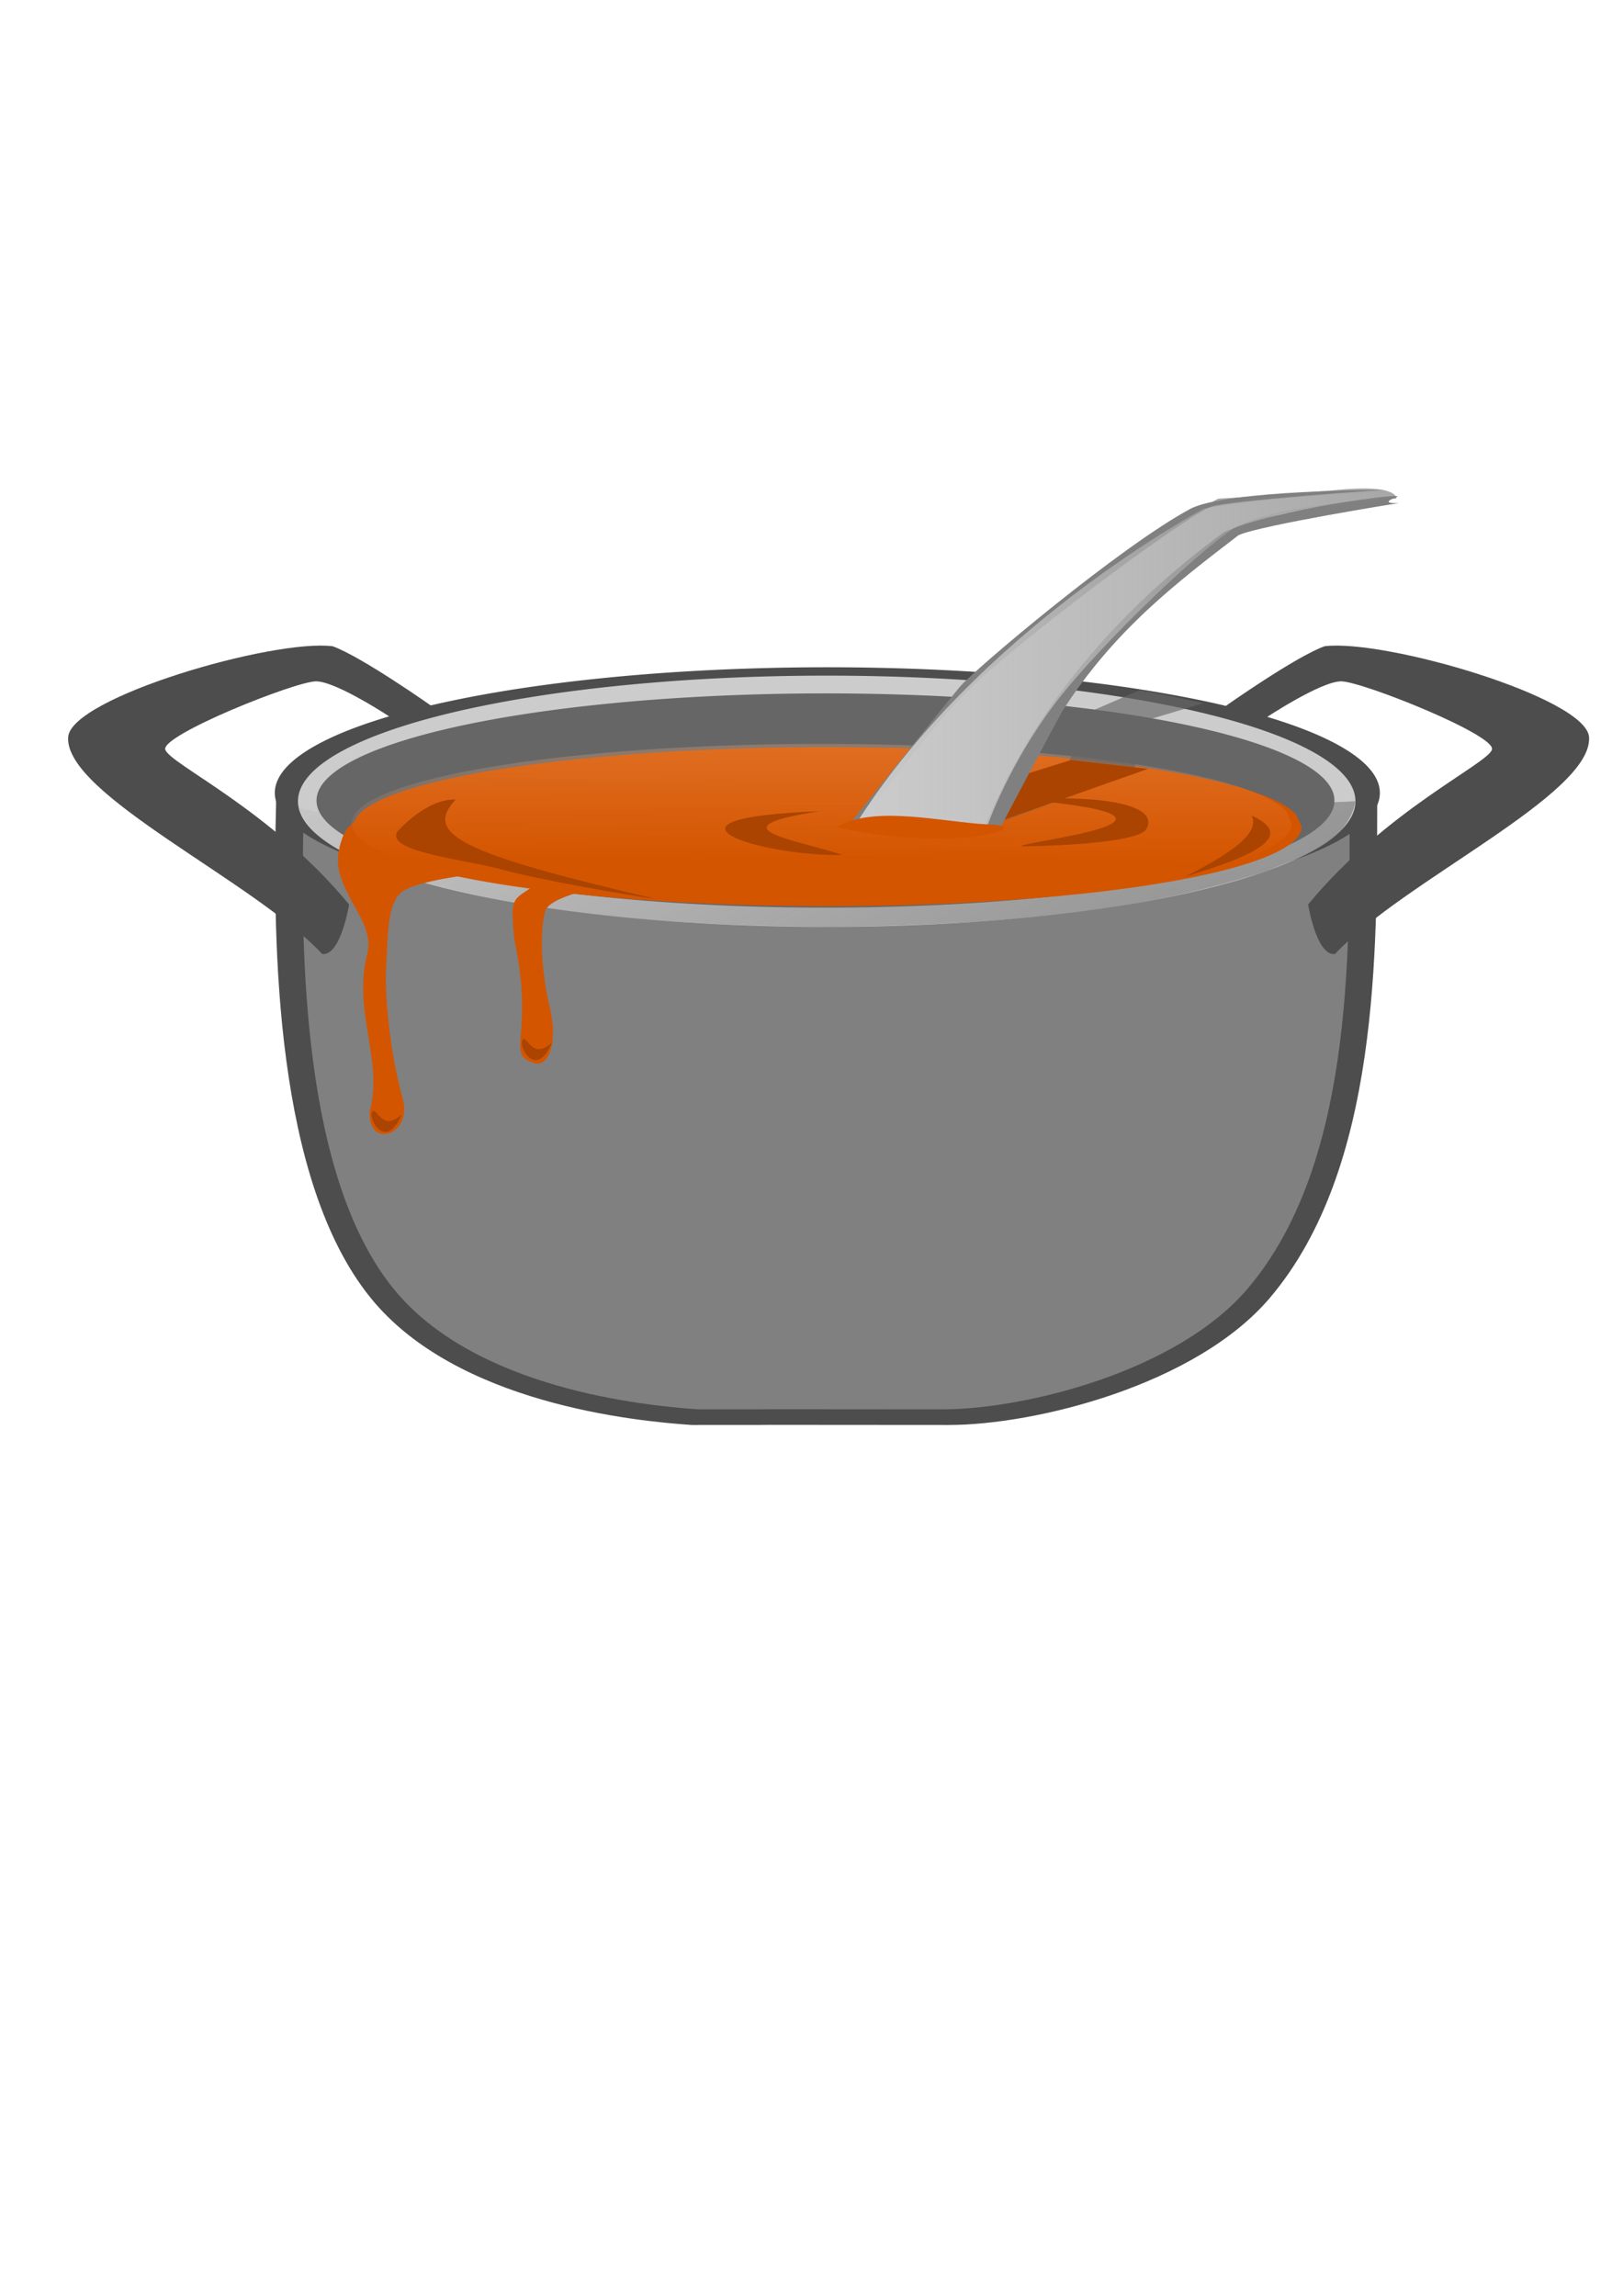 <?xml version="1.0" encoding="UTF-8" standalone="no"?>
<!-- Created with Inkscape (http://www.inkscape.org/) -->

<svg
   xmlns:dc="http://purl.org/dc/elements/1.1/"
   xmlns:cc="http://creativecommons.org/ns#"
   xmlns:rdf="http://www.w3.org/1999/02/22-rdf-syntax-ns#"
   xmlns:svg="http://www.w3.org/2000/svg"
   xmlns="http://www.w3.org/2000/svg"
   xmlns:xlink="http://www.w3.org/1999/xlink"
   xmlns:sodipodi="http://sodipodi.sourceforge.net/DTD/sodipodi-0.dtd"
   xmlns:inkscape="http://www.inkscape.org/namespaces/inkscape"
   width="210mm"
   height="297mm"
   id="svg2994"
   version="1.1"
   inkscape:version="0.92.5 (2060ec1f9f, 2020-04-08)"
   sodipodi:docname="cookingpot.svg">
  <defs
     id="defs3">
    <linearGradient
       inkscape:collect="always"
       id="linearGradient3051">
      <stop
         style="stop-color:#cccccc;stop-opacity:1;"
         offset="0"
         id="stop3053" />
      <stop
         style="stop-color:#cccccc;stop-opacity:0;"
         offset="1"
         id="stop3055" />
    </linearGradient>
    <linearGradient
       inkscape:collect="always"
       id="linearGradient4074">
      <stop
         style="stop-color:#cccccc;stop-opacity:1;"
         offset="0"
         id="stop4076" />
      <stop
         style="stop-color:#cccccc;stop-opacity:0;"
         offset="1"
         id="stop4078" />
    </linearGradient>
    <linearGradient
       inkscape:collect="always"
       id="linearGradient4016">
      <stop
         style="stop-color:#ffb380;stop-opacity:1;"
         offset="0"
         id="stop4018" />
      <stop
         style="stop-color:#ffb380;stop-opacity:0;"
         offset="1"
         id="stop4020" />
    </linearGradient>
    <linearGradient
       inkscape:collect="always"
       id="linearGradient3920">
      <stop
         style="stop-color:#808080;stop-opacity:1;"
         offset="0"
         id="stop3922" />
      <stop
         style="stop-color:#808080;stop-opacity:0;"
         offset="1"
         id="stop3924" />
    </linearGradient>
    <linearGradient
       inkscape:collect="always"
       xlink:href="#linearGradient3920"
       id="linearGradient3926"
       x1="498.005"
       y1="619.007"
       x2="315.168"
       y2="271.514"
       gradientUnits="userSpaceOnUse" />
    <linearGradient
       inkscape:collect="always"
       xlink:href="#linearGradient4016"
       id="linearGradient4022"
       x1="436.273"
       y1="127.693"
       x2="434.717"
       y2="495.04"
       gradientUnits="userSpaceOnUse" />
    <linearGradient
       inkscape:collect="always"
       xlink:href="#linearGradient4074"
       id="linearGradient4080"
       x1="417.143"
       y1="323.19"
       x2="682.859"
       y2="323.19"
       gradientUnits="userSpaceOnUse" />
    <radialGradient
       inkscape:collect="always"
       xlink:href="#linearGradient3051"
       id="radialGradient3057"
       cx="440.561"
       cy="539.412"
       fx="440.561"
       fy="539.412"
       r="269.461"
       gradientTransform="matrix(1.304,-0.202,0.087,0.562,-193.528,424.075)"
       gradientUnits="userSpaceOnUse" />
    <radialGradient
       inkscape:collect="always"
       xlink:href="#linearGradient3051-4"
       id="radialGradient3057-7"
       cx="440.561"
       cy="539.412"
       fx="440.561"
       fy="539.412"
       r="269.461"
       gradientTransform="matrix(1.372,-0.213,0.092,0.591,-198.396,345.466)"
       gradientUnits="userSpaceOnUse" />
    <linearGradient
       inkscape:collect="always"
       id="linearGradient3051-4">
      <stop
         style="stop-color:#cccccc;stop-opacity:1;"
         offset="0"
         id="stop3053-0" />
      <stop
         style="stop-color:#cccccc;stop-opacity:0;"
         offset="1"
         id="stop3055-9" />
    </linearGradient>
  </defs>
  <sodipodi:namedview
     inkscape:document-units="mm"
     id="base"
     pagecolor="#ffffff"
     bordercolor="#666666"
     borderopacity="1.0"
     inkscape:pageopacity="0.0"
     inkscape:pageshadow="2"
     inkscape:zoom="0.49497475"
     inkscape:cx="322.21527"
     inkscape:cy="636.49167"
     inkscape:current-layer="layer1"
     showgrid="false"
     inkscape:window-width="1397"
     inkscape:window-height="875"
     inkscape:window-x="402"
     inkscape:window-y="27"
     inkscape:window-maximized="0">
    <inkscape:grid
       type="xygrid"
       id="grid3025"
       originx="0"
       originy="0"
       spacingx="1"
       spacingy="1" />
  </sodipodi:namedview>
  <g
     inkscape:label="Layer 1"
     inkscape:groupmode="layer"
     id="layer1">
    <path
       style="fill:#4d4d4d;fill-opacity:1;stroke:none"
       d="m 673.503,390.928 c -0.161,73.184 1.278,180.158 -52.379,243.522 -36.411,42.998 -115.233,62.285 -157.136,62.285 -147.683,-0.16 -41.903,0 -125.709,0 C 310.635,694.846 223.045,686.354 181.142,634.45 134.868,577.131 133.167,464.081 135.048,390.928 c 161.327,0 370.842,0 538.454,0 z"
       id="rect3022-4"
       inkscape:connector-curvature="0"
       sodipodi:nodetypes="caccscc"
       inkscape:export-filename="C:\Users\guvnor\Dropbox\kitswebkitchen\content\cookingpot.png"
       inkscape:export-xdpi="36.361279"
       inkscape:export-ydpi="36.361279" />
    <path
       style="fill:#808080;fill-opacity:1;stroke:none"
       d="m 660.03,398.573 c -0.153,69.525 1.214,171.15 -49.76,231.346 -34.591,40.848 -109.472,59.171 -149.28,59.171 -140.298,-0.152 -39.808,0 -119.424,0 -26.261,-1.794 -109.472,-9.862 -149.28,-59.171 -43.96,-54.453 -45.576,-161.851 -43.789,-231.346 153.26,0 352.3,0 511.532,0 z"
       id="rect3022-4-7"
       inkscape:connector-curvature="0"
       sodipodi:nodetypes="caccscc"
       inkscape:export-filename="C:\Users\guvnor\Dropbox\kitswebkitchen\content\cookingpot.png"
       inkscape:export-xdpi="36.361279"
       inkscape:export-ydpi="36.361279" />
    <path
       transform="matrix(1.045,0,0,1,-17.883,-6.109)"
       sodipodi:type="arc"
       style="fill:#4d4d4d;fill-opacity:1;stroke:none"
       id="path3000-0"
       sodipodi:cx="404.28571"
       sodipodi:cy="393.79074"
       sodipodi:rx="258.57144"
       sodipodi:ry="61.42857"
       d="m 662.857,393.791 a 258.571,61.429 0 1 1 -517.143,0 258.571,61.429 0 1 1 517.143,0 z"
       inkscape:export-filename="C:\Users\guvnor\Dropbox\kitswebkitchen\content\cookingpot.png"
       inkscape:export-xdpi="36.361279"
       inkscape:export-ydpi="36.361279" />
    <path
       sodipodi:type="arc"
       style="fill:#cccccc;fill-opacity:1;stroke:none"
       id="path3000"
       sodipodi:cx="404.28571"
       sodipodi:cy="393.79074"
       sodipodi:rx="258.57144"
       sodipodi:ry="61.42857"
       d="m 662.857,393.791 a 258.571,61.429 0 1 1 -517.143,0 258.571,61.429 0 1 1 517.143,0 z"
       transform="translate(-1.8819463e-7,-2.02)"
       inkscape:export-filename="C:\Users\guvnor\Dropbox\kitswebkitchen\content\cookingpot.png"
       inkscape:export-xdpi="36.361279"
       inkscape:export-ydpi="36.361279" />
    <path
       style="fill:url(#linearGradient3926);fill-opacity:1;stroke:none"
       d="m 662.857,391.77 c -3.655,20.531 -27.368,27.384 -44.16,34.345 -67.935,21.953 -140.151,26.068 -211.07,27.078 -71.922,-0.539 -145.071,-4.518 -214.208,-25.863 -17.52,-6.827 -40.015,-13.111 -47.369,-32.399 91.921,22.539 477.515,-1.834 516.806,-3.161 z"
       id="path3000-8"
       inkscape:connector-curvature="0"
       sodipodi:nodetypes="cccccc"
       inkscape:export-filename="C:\Users\guvnor\Dropbox\kitswebkitchen\content\cookingpot.png"
       inkscape:export-xdpi="36.361279"
       inkscape:export-ydpi="36.361279" />
    <path
       transform="matrix(0.9,0,0,0.851,39.83,56.293)"
       sodipodi:type="arc"
       style="fill:#666666;fill-opacity:1;stroke:none"
       id="path3000-7"
       sodipodi:cx="404.28571"
       sodipodi:cy="393.79074"
       sodipodi:rx="276.52972"
       sodipodi:ry="61.42857"
       d="m 680.815,393.791 a 276.53,61.429 0 1 1 -553.059,0 276.53,61.429 0 1 1 553.059,0 z"
       inkscape:export-filename="C:\Users\guvnor\Dropbox\kitswebkitchen\content\cookingpot.png"
       inkscape:export-xdpi="36.361279"
       inkscape:export-ydpi="36.361279" />
    <path
       sodipodi:type="arc"
       style="fill:#d45500;fill-opacity:1;stroke:none"
       id="path3936"
       sodipodi:cx="413.1524"
       sodipodi:cy="463.44324"
       sodipodi:rx="252.59927"
       sodipodi:ry="66.670067"
       d="m 665.752,463.443 a 252.599,66.67 0 1 1 -2.874,-10.029"
       sodipodi:start="0"
       sodipodi:end="6.1321834"
       sodipodi:open="true"
       transform="matrix(0.918,0,0,0.583,25.384,134.007)"
       inkscape:export-filename="C:\Users\guvnor\Dropbox\kitswebkitchen\content\cookingpot.png"
       inkscape:export-xdpi="36.361279"
       inkscape:export-ydpi="36.361279" />
    <path
       style="fill:#4d4d4d;fill-opacity:1;stroke:none"
       d="m 170.716,442.23 c -38.386,-46.467 -87.883,-68.69 -89.904,-75.761 -2.02,-7.071 63.64,-33.335 73.741,-33.335 10.102,0 37.376,18.183 37.376,18.183 l 19.193,-6.061 c 0,0 -34.345,-24.244 -48.487,-29.294 -29.571,-3.592 -128.035,25.19 -129.3,44.447 -1.848,28.128 91.222,70.48 124.249,106.066 9.091,1.01 13.132,-24.244 13.132,-24.244 z"
       id="path3941"
       inkscape:connector-curvature="0"
       sodipodi:nodetypes="csscccscc"
       inkscape:export-filename="C:\Users\guvnor\Dropbox\kitswebkitchen\content\cookingpot.png"
       inkscape:export-xdpi="36.361279"
       inkscape:export-ydpi="36.361279" />
    <path
       style="fill:#4d4d4d;fill-opacity:1;stroke:none"
       d="m 639.714,442.23 c 38.386,-46.467 87.883,-68.69 89.904,-75.761 2.02,-7.071 -63.64,-33.335 -73.741,-33.335 -10.102,0 -37.376,18.183 -37.376,18.183 l -19.193,-6.061 c 0,0 34.345,-24.244 48.487,-29.294 29.571,-3.592 128.035,25.19 129.3,44.447 1.848,28.128 -91.222,70.479 -124.249,106.066 -9.091,1.01 -13.132,-24.244 -13.132,-24.244 z"
       id="path3941-7"
       inkscape:connector-curvature="0"
       sodipodi:nodetypes="csscccscc"
       inkscape:export-filename="C:\Users\guvnor\Dropbox\kitswebkitchen\content\cookingpot.png"
       inkscape:export-xdpi="36.361279"
       inkscape:export-ydpi="36.361279" />
    <path
       style="fill:#d45500;fill-opacity:1;stroke:none"
       d="m 183.848,392.733 c -11.112,11.112 -14.142,9.091 -17.173,19.193 -3.03,10.102 -1.01,16.162 4.041,26.264 4.165,8.33 11.112,17.173 9.091,27.274 -7.753,28.931 7.88,52.849 1.01,77.782 -1.161,18.844 21.022,12.128 16.162,-6.061 -6.261,-21.913 -9.091,-51.518 -8.081,-65.66 1.01,-14.142 0,-31.315 9.091,-36.365 9.091,-5.051 38.386,-9.091 47.477,-8.081 9.091,1.01 23.195,1.036 14.142,7.071 -9.091,6.061 -10.102,5.051 -8.081,25.254 10.324,48.062 -5.466,56.439 10.607,60.609 4.454,1.156 11.617,-7.071 6.566,-28.284 -5.051,-21.213 -4.041,-40.406 -2.02,-46.467 2.02,-6.061 22.223,-11.112 28.284,-11.112 6.061,0 -67.68,-18.183 -78.792,-24.244 -11.112,-6.061 -32.325,-17.173 -32.325,-17.173 z"
       id="path3968"
       inkscape:connector-curvature="0"
       sodipodi:nodetypes="csscccsssscsssssc"
       inkscape:export-filename="C:\Users\guvnor\Dropbox\kitswebkitchen\content\cookingpot.png"
       inkscape:export-xdpi="36.361279"
       inkscape:export-ydpi="36.361279" />
    <path
       sodipodi:type="arc"
       style="fill:url(#linearGradient4022);fill-opacity:1;stroke:none"
       id="path3936-7"
       sodipodi:cx="413.1524"
       sodipodi:cy="463.44324"
       sodipodi:rx="250.39798"
       sodipodi:ry="66.670067"
       d="m 663.55,463.443 a 250.398,66.67 0 1 1 -2.849,-10.029"
       sodipodi:start="0"
       sodipodi:end="6.1321834"
       sodipodi:open="true"
       transform="matrix(0.918,0,0,0.583,22.527,132.406)"
       inkscape:export-filename="C:\Users\guvnor\Dropbox\kitswebkitchen\content\cookingpot.png"
       inkscape:export-xdpi="36.361279"
       inkscape:export-ydpi="36.361279" />
    <path
       style="opacity:0.646;fill:#666666;stroke:none;stroke-width:1px;stroke-linecap:butt;stroke-linejoin:miter;stroke-opacity:1"
       d="m 425.714,400.934 c 8.571,0 97.143,-28.571 97.143,-28.571 l 10,-24.286 L 557.5,337.362 588.571,343.791 560,352.362 554.286,378.076 480,405.219 Z"
       id="path4026"
       inkscape:connector-curvature="0"
       inkscape:export-filename="C:\Users\guvnor\Dropbox\kitswebkitchen\content\cookingpot.png"
       inkscape:export-xdpi="36.361279"
       inkscape:export-ydpi="36.361279"
       sodipodi:nodetypes="ccccccccc" />
    <path
       style="fill:#aa4400;stroke:none"
       d="m 484.286,403.076 c -2.857,0 -67.857,2.143 -67.857,2.143 l 107.143,-33.571 37.857,4.286 z"
       id="path4028"
       inkscape:connector-curvature="0"
       sodipodi:nodetypes="ccccc"
       inkscape:export-filename="C:\Users\guvnor\Dropbox\kitswebkitchen\content\cookingpot.png"
       inkscape:export-xdpi="36.361279"
       inkscape:export-ydpi="36.361279" />
    <path
       style="fill:#a8a8a8;fill-opacity:1;stroke:none"
       d="m 417.143,405.219 c 60,-97.143 178.571,-161.429 178.571,-161.429 0,0 28.571,-1.429 58.571,-4.286 30,-2.857 28.571,4.286 28.571,4.286 0,0 -47.143,2.857 -68.571,11.429 -21.429,8.571 -74.286,58.571 -97.143,88.571 -22.857,30 -34.286,60 -34.286,60 z"
       id="path4024"
       inkscape:connector-curvature="0"
       sodipodi:nodetypes="ccscsscc"
       inkscape:export-filename="C:\Users\guvnor\Dropbox\kitswebkitchen\content\cookingpot.png"
       inkscape:export-xdpi="36.361279"
       inkscape:export-ydpi="36.361279" />
    <path
       style="fill:#808080;fill-opacity:1;stroke:none"
       d="m 420.714,403.076 c 3.571,-4.286 28.571,-40.714 50.714,-63.571 22.143,-22.857 104.286,-84.286 120,-91.429 7.414,-3.37 85.714,-8.571 85.714,-8.571 0,0 -77.742,0.071 -95,9.286 -33.942,18.123 -105.714,78.571 -112.857,87.143 -7.143,8.571 -52.857,65.714 -52.857,65.714 l 4.286,5 z"
       id="path4044"
       inkscape:connector-curvature="0"
       sodipodi:nodetypes="csscssccc"
       inkscape:export-filename="C:\Users\guvnor\Dropbox\kitswebkitchen\content\cookingpot.png"
       inkscape:export-xdpi="36.361279"
       inkscape:export-ydpi="36.361279" />
    <path
       style="fill:#808080;fill-opacity:1;stroke:none"
       d="m 481.429,404.505 c 23.727,-57.447 64.398,-105.84 117.143,-144.286 24.286,-11.429 91.619,-19.963 84.286,-17.143 -9.286,3.571 1.429,2.857 1.429,2.857 0,0 -67.143,10.714 -78.571,15.714 -29.888,22.955 -60.84,46.281 -86.429,86.429 -3.571,6.429 -30,56.429 -30,56.429 z"
       id="path4046"
       inkscape:connector-curvature="0"
       sodipodi:nodetypes="ccsccccc"
       inkscape:export-filename="C:\Users\guvnor\Dropbox\kitswebkitchen\content\cookingpot.png"
       inkscape:export-xdpi="36.361279"
       inkscape:export-ydpi="36.361279" />
    <path
       style="fill:url(#linearGradient4080);fill-opacity:1;stroke:none"
       d="m 417.143,405.219 c 60,-97.143 171.429,-156.429 171.429,-156.429 0,0 15.362,-3.849 66.429,-7.143 28.608,-1.845 27.857,2.143 27.857,2.143 0,0 -51.242,1.406 -76.429,12.857 -13.457,6.118 -67.5,57.143 -90.357,87.143 -22.857,30 -33.214,60 -33.214,60 z"
       id="path4024-8"
       inkscape:connector-curvature="0"
       sodipodi:nodetypes="ccscsscc"
       inkscape:export-filename="C:\Users\guvnor\Dropbox\kitswebkitchen\content\cookingpot.png"
       inkscape:export-xdpi="36.361279"
       inkscape:export-ydpi="36.361279" />
    <path
       style="fill:#aa4400;fill-opacity:1;stroke:none"
       d="m 194.286,406.648 c -5.714,10 33.571,13.571 51.429,18.571 17.857,5 63.571,12.857 75,14.286 -95.701,-22.291 -113.766,-31.65 -97.857,-48.571 -14.619,-0.5 -28.571,15.714 -28.571,15.714 z"
       id="path4082"
       inkscape:connector-curvature="0"
       sodipodi:nodetypes="csccc"
       inkscape:export-filename="C:\Users\guvnor\Dropbox\kitswebkitchen\content\cookingpot.png"
       inkscape:export-xdpi="36.361279"
       inkscape:export-ydpi="36.361279" />
    <path
       style="fill:#aa4400;fill-opacity:1;stroke:none"
       d="m 579.286,428.791 c 30.159,-15.111 35.843,-23.532 32.857,-30 25.275,11.466 -7.971,22.241 -32.857,30 z"
       id="path4084"
       inkscape:connector-curvature="0"
       sodipodi:nodetypes="ccc"
       inkscape:export-filename="C:\Users\guvnor\Dropbox\kitswebkitchen\content\cookingpot.png"
       inkscape:export-xdpi="36.361279"
       inkscape:export-ydpi="36.361279" />
    <path
       style="fill:#d45500;fill-opacity:1;stroke:none"
       d="m 482.857,403.076 c -20.957,-0.987 -56.192,-9.744 -73.571,1.429 56.998,13 100.563,-0.871 73.571,-1.429 z"
       id="path4086"
       inkscape:connector-curvature="0"
       sodipodi:nodetypes="ccc"
       inkscape:export-filename="C:\Users\guvnor\Dropbox\kitswebkitchen\content\cookingpot.png"
       inkscape:export-xdpi="36.361279"
       inkscape:export-ydpi="36.361279" />
    <path
       style="fill:#aa4400;fill-opacity:1;stroke:none"
       d="m 400.714,396.648 c -53.472,8.281 -10.735,13.899 11.429,21.429 -40.318,0.63 -100.276,-18.091 -11.429,-21.429 z"
       id="path4088"
       inkscape:connector-curvature="0"
       sodipodi:nodetypes="ccc"
       inkscape:export-filename="C:\Users\guvnor\Dropbox\kitswebkitchen\content\cookingpot.png"
       inkscape:export-xdpi="36.361279"
       inkscape:export-ydpi="36.361279" />
    <path
       style="fill:#aa4400;fill-opacity:1;stroke:none"
       d="m 500.714,390.934 c 104.957,9.483 -7.662,21.381 -0.714,22.857 2.857,0 56.557,-0.667 60.714,-8.571 6.852,-13.027 -27.854,-16.464 -60,-14.286 z"
       id="path4090"
       inkscape:connector-curvature="0"
       sodipodi:nodetypes="ccsc"
       inkscape:export-filename="C:\Users\guvnor\Dropbox\kitswebkitchen\content\cookingpot.png"
       inkscape:export-xdpi="36.361279"
       inkscape:export-ydpi="36.361279" />
    <path
       style="fill:#aa4400;fill-opacity:1;stroke:none"
       d="m 196.475,544.761 c -7.641,18.505 -16.599,2.191 -14.474,-1.097 2.126,-3.287 4.648,10.527 14.474,1.097 z"
       id="path3059"
       inkscape:connector-curvature="0"
       sodipodi:nodetypes="czc"
       inkscape:export-filename="C:\Users\guvnor\Dropbox\kitswebkitchen\content\cookingpot.png"
       inkscape:export-xdpi="36.361279"
       inkscape:export-ydpi="36.361279" />
    <path
       style="fill:#aa4400;fill-opacity:1;stroke:none"
       d="m 269.968,509.635 c -7.641,18.505 -16.599,2.191 -14.474,-1.097 2.126,-3.287 4.648,10.527 14.474,1.097 z"
       id="path3059-3"
       inkscape:connector-curvature="0"
       sodipodi:nodetypes="czc"
       inkscape:export-filename="C:\Users\guvnor\Dropbox\kitswebkitchen\content\cookingpot.png"
       inkscape:export-xdpi="36.361279"
       inkscape:export-ydpi="36.361279" />
  </g>
</svg>

